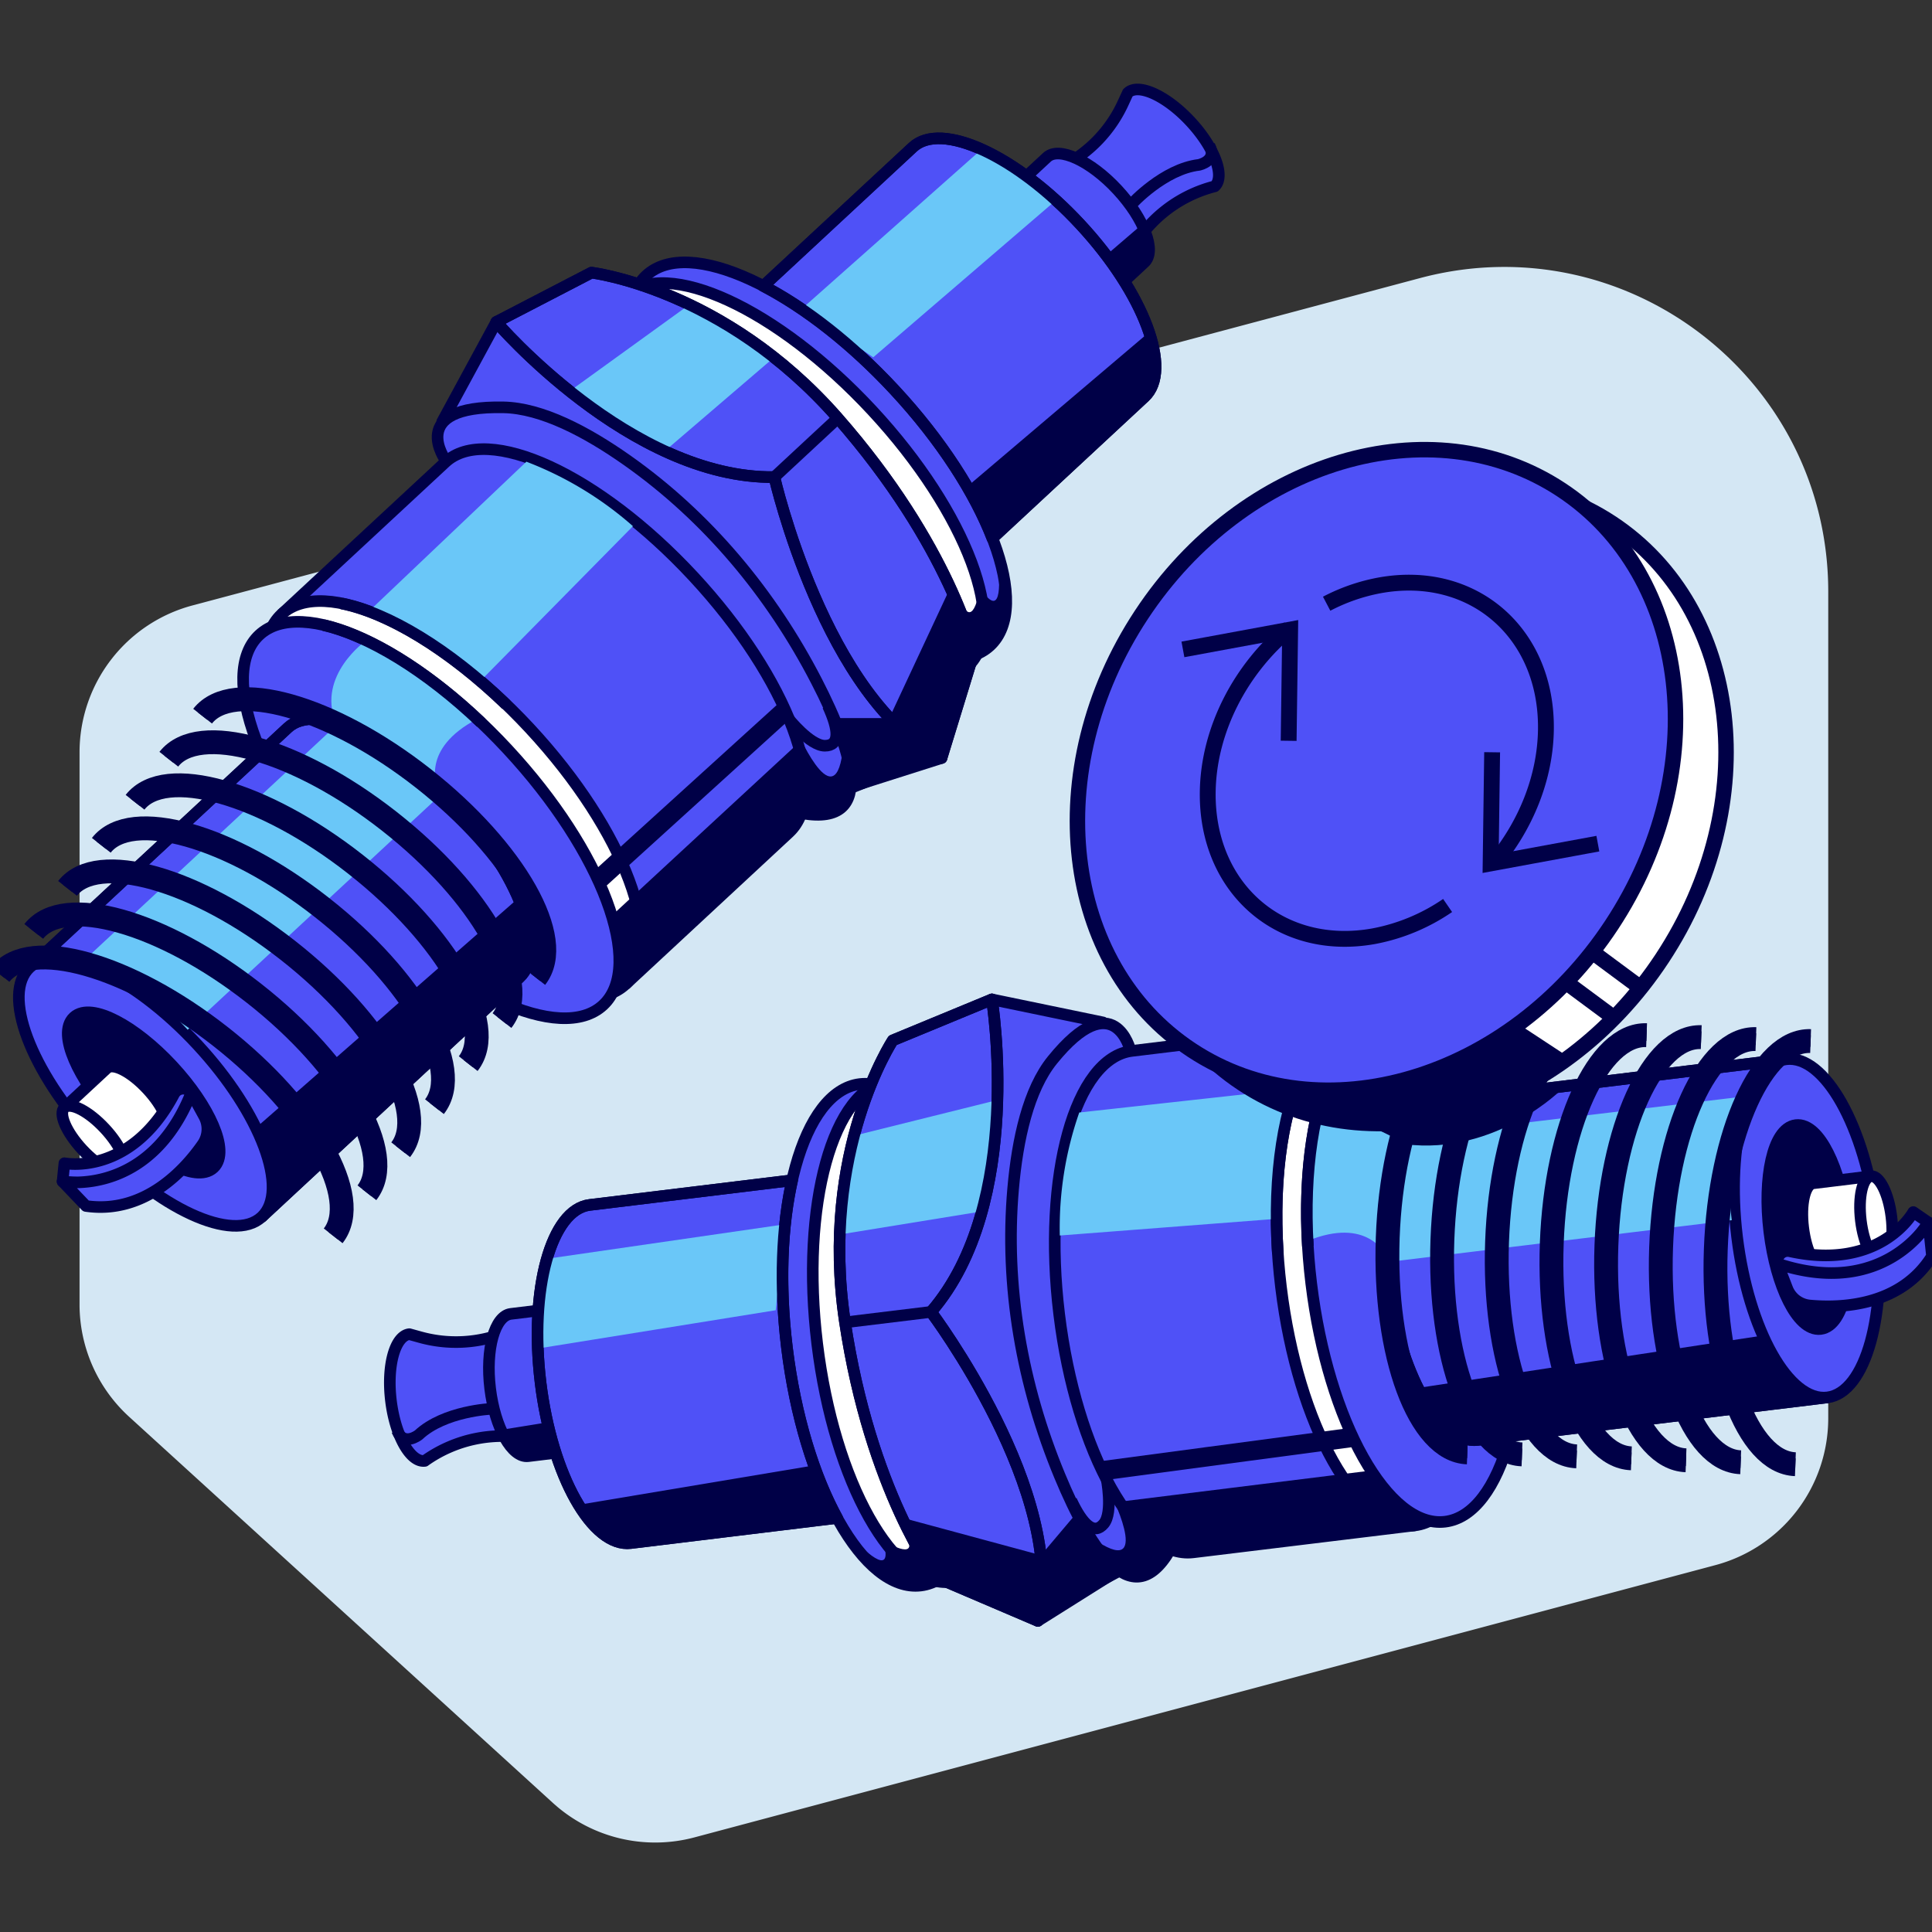 <?xml version="1.0" encoding="UTF-8"?> <svg xmlns="http://www.w3.org/2000/svg" xmlns:xlink="http://www.w3.org/1999/xlink" width="500" height="500" viewBox="0 0 500 500"><rect x="0" y="0" width="500" height="500" fill="#333333" stroke="none"/><defs><clipPath id="b"><rect width="500" height="500"></rect></clipPath></defs><g id="a" clip-path="url(#b)"><g transform="translate(-7.674 20.942)"><path d="M486.14,357.976V144.051c0-55.19-52.313-95.376-105.636-81.16L62.778,147.619a39.345,39.345,0,0,0-29.2,38.009v142.89a39.346,39.346,0,0,0,12.842,29.077l109.649,99.914a39.335,39.335,0,0,0,36.634,8.932l264.236-70.464a39.345,39.345,0,0,0,29.2-38.009Z" transform="translate(-5.318 -11.867)" fill="#d4e7f4"></path><path d="M390.994,27.286c2.758-2.559-.048-10.053-6.254-16.744S371.263.514,368.505,3.073l-1.248,2.71A34.528,34.528,0,0,1,351.841,21.97l-8.368,4.355,22.489,24.214L368.8,45A34.518,34.518,0,0,1,390.994,27.286Z" transform="translate(-68.949 0)" fill="#4f51f7" stroke="#000047" stroke-linejoin="round" stroke-width="3"></path><path d="M366.619,51.223c3.091-2.877-.048-11.284-7.025-18.794s-15.131-11.26-18.222-8.384l-28.1,26.1L338.52,77.328Z" transform="translate(-62.748 -4.284)" fill="#4f51f7" stroke="#000047" stroke-linejoin="round" stroke-width="3"></path><path d="M347.684,85.022c7.351-6.826-.119-26.828-16.688-44.661s-35.959-26.765-43.31-19.93L220.9,82.463l60,64.591Z" transform="translate(-43.782 -3.269)" fill="#4f51f7" stroke="#000047" stroke-linejoin="round" stroke-width="3"></path><path d="M306.035,157.713c10.9-10.126-.181-39.777-24.752-66.229S227.955,51.8,217.054,61.926s.181,39.777,24.752,66.229S295.134,167.84,306.035,157.713Z" transform="translate(-42.131 -11.562)" fill="#4f51f7" stroke="#000047" stroke-linejoin="round" stroke-width="3"></path><path d="M298.773,164.458c10.9-10.127-.181-39.778-24.752-66.229S220.694,58.544,209.792,68.67s.182,39.777,24.753,66.229S287.872,174.584,298.773,164.458Z" transform="translate(-40.639 -12.947)" fill="#fff" stroke="#000047" stroke-linejoin="round" stroke-width="3"></path><path d="M151.693,103.739l13.994-25.8,75.232,27.234,40,85.61L245.949,201.9Z" transform="translate(-29.571 -15.548)" fill="#4f51f7" stroke="#000047" stroke-linejoin="round" stroke-width="3"></path><path d="M152.341,119.559s-10.561-14.328,14.884-13.827c9.894.191,21.512,6.3,32.009,13.7,20.8,14.654,37.318,34.513,49,57.121,9.8,18.961,15.806,38.812-5.531,33.861Z" transform="translate(-29.258 -21.253)" fill="#4f51f7" stroke="#000047" stroke-linejoin="round" stroke-width="3"></path><path d="M99.363,162.1l42.372-39.352c10.9-10.124,39.662,3.107,64.225,29.562s35.649,56.1,24.746,66.228l-42.372,39.352" transform="translate(-18.826 -24.05)" fill="#4f51f7"></path><path d="M99.363,162.1l42.372-39.352c10.9-10.124,39.662,3.107,64.225,29.562s35.649,56.1,24.746,66.228l-42.372,39.352" transform="translate(-18.826 -24.05)" fill="none" stroke="#000047" stroke-linejoin="round" stroke-width="3"></path><path d="M187.285,268.012c10.9-10.126-.181-39.777-24.752-66.229S109.2,162.1,98.3,172.225s.182,39.777,24.752,66.229S176.384,278.138,187.285,268.012Z" transform="translate(-17.748 -34.209)" fill="#fff" stroke="#000047" stroke-linejoin="round" stroke-width="3"></path><path d="M180.02,274.774c10.9-10.126-.182-39.777-24.753-66.229S101.94,168.86,91.039,178.986s.182,39.778,24.753,66.229S169.118,284.9,180.02,274.774Z" transform="translate(-16.256 -35.598)" fill="#4f51f7" stroke="#000047" stroke-linejoin="round" stroke-width="3"></path><path d="M169.3,74.637s34.751,40.624,71.966,40.139c0,0,13.128,57.646,43.262,72.7l8.416-27.432s-6.055-27.281-35.4-60.7-63.614-37.477-63.614-37.477Z" transform="translate(-33.187 -12.25)" fill="#4f51f7" stroke="#000047" stroke-linejoin="round" stroke-width="3"></path><path d="M259.863,124.515l16.37-15.21" transform="translate(-51.781 -21.989)" fill="none" stroke="#000047" stroke-linejoin="round" stroke-width="3"></path><path d="M206.863,259.9l47.752-44.152s4.3,17.244-1.836,22.593l-45.733,41.53s4.387-3.886-.183-19.962Z" transform="translate(-40.899 -43.844)" fill="#000047"></path><path d="M330.341,158.436s1.685,14.678-4.768,4.768c0,0-1.589,11.125-4.768,3.973l4.013,13.255S336.524,181.783,330.341,158.436Z" transform="translate(-64.295 -32.077)" fill="#000047"></path><path d="M322.8,121.136l46.957-39.86,1.677,6.357-1.065,7.923L329.2,134.59Z" transform="translate(-64.705 -16.234)" fill="#000047"></path><path d="M202.8,248.134l48.173-43.739" transform="translate(-40.066 -41.514)" fill="none" stroke="#000047" stroke-miterlimit="10" stroke-width="5"></path><path d="M280.3,198.215h13.509l15.774-33.75,6.914,17.2-9.178,26.876-23.88,9.52S285.868,207.751,280.3,198.215Z" transform="translate(-55.979 -33.315)" fill="#000047"></path><path d="M267.693,212.154s10.569,24.039,11.737.922c0,0,9.012,21.25-9.854,20.352L267.7,212.154Z" transform="translate(-53.389 -43.107)" fill="#000047"></path><path d="M264.3,206.115s5.658,7.152,9.536,7.152,3.751-3.918.795-10.331" transform="translate(-52.693 -41.214)" fill="none" stroke="#000047" stroke-linejoin="round" stroke-width="3"></path><path d="M368.8,53.536l8.559-7.351,1.844,6.659L372.969,61.2Z" transform="translate(-74.15 -9.029)" fill="#000047"></path><path d="M376.324,35.556s8.2-8.98,17.348-10.068c0,0,4.8-1.009,2.718-4.943" transform="translate(-75.694 -3.764)" fill="none" stroke="#000047" stroke-miterlimit="10" stroke-width="3"></path><path d="M143.072,219.608s-4.617-9.862,10.259-17.634L124.6,181.654s-12.754,8.924-7.923,21.178c.119.3.246.6.389.906l26.01,15.878Z" transform="translate(-22.158 -36.844)" fill="#6ac7f8"></path><path d="M144.106,274.111c7.351-6.826-.119-26.827-16.688-44.66s-35.959-26.765-43.31-19.93L17.324,271.553l60,64.591Z" transform="translate(-1.981 -42.094)" fill="#4f51f7"></path><g transform="translate(7.674 160.007)"><path d="M73.654,205.17c7.7-9.814,33.241-2.63,57.049,16.052s36.873,41.776,29.172,51.59" transform="translate(-21.221 -200.778)" fill="none" stroke="#000047" stroke-linejoin="round" stroke-width="3"></path><path d="M62.654,219.189c7.7-9.814,33.241-2.63,57.049,16.052s36.873,41.776,29.172,51.59" transform="translate(-18.963 -203.656)" fill="none" stroke="#000047" stroke-linejoin="round" stroke-width="3"></path><path d="M51.654,233.209c7.7-9.814,33.241-2.63,57.049,16.052s36.873,41.776,29.172,51.59" transform="translate(-16.704 -206.535)" fill="none" stroke="#000047" stroke-linejoin="round" stroke-width="3"></path><path d="M40.664,247.23c7.7-9.814,33.241-2.63,57.049,16.052s36.873,41.776,29.172,51.59" transform="translate(-14.448 -209.414)" fill="none" stroke="#000047" stroke-linejoin="round" stroke-width="3"></path><path d="M29.664,261.25c7.7-9.814,33.241-2.63,57.049,16.052s36.873,41.776,29.172,51.59" transform="translate(-12.189 -212.292)" fill="none" stroke="#000047" stroke-linejoin="round" stroke-width="3"></path><path d="M18.664,275.269c7.7-9.814,33.241-2.63,57.05,16.052s36.873,41.776,29.172,51.59" transform="translate(-9.93 -215.171)" fill="none" stroke="#000047" stroke-linejoin="round" stroke-width="3"></path><path d="M7.674,289.289c7.7-9.814,33.241-2.63,57.049,16.052S101.6,347.117,93.9,356.932" transform="translate(-7.674 -218.05)" fill="none" stroke="#000047" stroke-linejoin="round" stroke-width="3"></path></g><path d="M144.106,274.111c7.351-6.826-.119-26.827-16.688-44.66s-35.959-26.765-43.31-19.93L17.324,271.553l60,64.591Z" transform="translate(-1.981 -42.094)" fill="none" stroke="#000047" stroke-linejoin="round" stroke-width="3"></path><path d="M77.322,336.144l66.784-62.033c7.351-6.826-.119-26.827-16.688-44.66s-35.959-26.765-43.31-19.93L17.324,271.553" transform="translate(-1.981 -42.094)" fill="none" stroke="#000047" stroke-linejoin="round" stroke-width="3"></path><path d="M76.637,352.13c7.351-6.829-.122-26.823-16.691-44.661s-35.96-26.761-43.311-19.932.122,26.823,16.691,44.66S69.286,358.958,76.637,352.13Z" transform="translate(-1.259 -58.114)" fill="#4f51f7" stroke="#000047" stroke-linejoin="round" stroke-width="3"></path><path d="M67.075,342.52c3.724-3.459-1.065-14.667-10.695-25.034S35.924,301.519,32.2,304.978s1.065,14.667,10.695,25.034S63.351,345.978,67.075,342.52Z" transform="translate(-4.777 -61.956)" fill="#000047" stroke="#000047" stroke-linejoin="round" stroke-width="4.91"></path><path d="M28.613,331.086l11.022-10.235c1.613-1.494,6.294.93,10.458,5.412s6.238,9.337,4.625,10.831L43.7,347.329" transform="translate(-4.299 -65.335)" fill="#fff"></path><path d="M28.613,331.086l11.022-10.235c1.613-1.494,6.294.93,10.458,5.412s6.238,9.337,4.625,10.831L43.7,347.329" transform="translate(-4.299 -65.335)" fill="none" stroke="#000047" stroke-linejoin="round" stroke-width="3"></path><path d="M43.6,349.935c1.611-1.5-.461-6.345-4.628-10.831s-8.851-6.909-10.462-5.413.461,6.346,4.628,10.831S41.987,351.432,43.6,349.935Z" transform="translate(-4.166 -67.971)" fill="#fff" stroke="#000047" stroke-linejoin="round" stroke-width="3"></path><path d="M28.055,351.649l.469-4.728s17.1,3.489,28.354-17.856a2.662,2.662,0,0,1,4.49-.366S55.852,355.368,28.055,351.649Z" transform="translate(-4.185 -66.818)" fill="#4f51f7" stroke="#000047" stroke-linejoin="round" stroke-width="3"></path><path d="M28.055,351.925s22.505,4.148,33.313-22.95l3.306,6.04a6.938,6.938,0,0,1-.4,7.311c-4.4,6.318-14.844,18.158-30.166,15.933Z" transform="translate(-4.185 -67.093)" fill="#4f51f7" stroke="#000047" stroke-linejoin="round" stroke-width="3"></path><path d="M90.961,325.051l67.952-59.465,2.6,7.947-.167,9.274L94.521,344.942s3.457-6.04-3.568-19.891Z" transform="translate(-17.1 -54.078)" fill="#000047"></path><path d="M99.08,210.436l-65.338,60.9A57.452,57.452,0,0,1,61.6,288.314l64.368-59.783S112.725,213.36,99.08,210.436Z" transform="translate(-5.353 -42.754)" fill="#6ac7f8"></path><g transform="translate(7.674 160.007)"><path d="M73.654,205.17c7.7-9.814,33.241-2.63,57.049,16.052s36.873,41.776,29.172,51.59" transform="translate(-21.221 -200.778)" fill="none" stroke="#000047" stroke-linejoin="round" stroke-width="6.17"></path><path d="M62.654,219.189c7.7-9.814,33.241-2.63,57.049,16.052s36.873,41.776,29.172,51.59" transform="translate(-18.963 -203.656)" fill="none" stroke="#000047" stroke-linejoin="round" stroke-width="6.17"></path><path d="M51.654,233.209c7.7-9.814,33.241-2.63,57.049,16.052s36.873,41.776,29.172,51.59" transform="translate(-16.704 -206.535)" fill="none" stroke="#000047" stroke-linejoin="round" stroke-width="6.17"></path><path d="M40.664,247.23c7.7-9.814,33.241-2.63,57.049,16.052s36.873,41.776,29.172,51.59" transform="translate(-14.448 -209.414)" fill="none" stroke="#000047" stroke-linejoin="round" stroke-width="6.17"></path><path d="M29.664,261.25c7.7-9.814,33.241-2.63,57.049,16.052s36.873,41.776,29.172,51.59" transform="translate(-12.189 -212.292)" fill="none" stroke="#000047" stroke-linejoin="round" stroke-width="6.17"></path><path d="M18.664,275.269c7.7-9.814,33.241-2.63,57.05,16.052s36.873,41.776,29.172,51.59" transform="translate(-9.93 -215.171)" fill="none" stroke="#000047" stroke-linejoin="round" stroke-width="6.17"></path><path d="M7.674,289.289c7.7-9.814,33.241-2.63,57.049,16.052S101.6,347.117,93.9,356.932" transform="translate(-7.674 -218.05)" fill="none" stroke="#000047" stroke-linejoin="round" stroke-width="6.17"></path></g><path d="M246.126,85.91l-27.3,23.4s-21.742-8.678-25.628-14.646l30.984-22.394Z" transform="translate(-38.092 -14.384)" fill="#6ac7f8"></path><path d="M287.289,75.679l46.679-40.115s-9.616-9.4-19.3-13.128L268.8,63.123Z" transform="translate(-53.617 -4.152)" fill="#6ac7f8"></path><path d="M338.256,40.361c-16.569-17.84-35.959-26.765-43.31-19.93L256.254,56.366c10.8,5.618,22.791,14.876,33.925,26.86,12.007,12.921,20.781,26.606,25.35,38.407l39.416-36.611C362.3,78.2,354.825,58.194,338.256,40.361Z" transform="translate(-51.04 -3.269)" fill="none" stroke="#000047" stroke-linejoin="round" stroke-width="3"></path><path d="M169.3,74.637s34.751,40.624,71.966,40.139c0,0,13.128,57.646,43.262,72.7l8.416-27.432s-6.055-27.281-35.4-60.7-63.614-37.477-63.614-37.477Z" transform="translate(-33.187 -12.25)" fill="none" stroke="#000047" stroke-linejoin="round" stroke-width="3"></path><path d="M196.077,140.124l-39.67,40.258s-16.632-14.344-28.934-17.968L168.5,123.436A90.549,90.549,0,0,1,196.077,140.124Z" transform="translate(-24.598 -24.89)" fill="#6ac7f8"></path><path d="M161.547,195.809c-14.892-14.376-30.619-23.8-42.594-26.184" transform="translate(-22.849 -34.374)" fill="none" stroke="#000047" stroke-linejoin="round" stroke-width="3"></path><path d="M153.8,201.895c-14.225-13.549-29.149-22.569-40.775-25.231" transform="translate(-21.631 -35.82)" fill="none" stroke="#000047" stroke-linejoin="round" stroke-width="3"></path><path d="M143.675,439.3c-3.735.453-7.653-6.516-8.757-15.576s1.033-16.768,4.76-17.221l2.869.795a34.513,34.513,0,0,0,22.314-1.335l8.725-3.584,3.989,32.8-6.063-1.407a34.542,34.542,0,0,0-27.853,5.531Z" transform="translate(-26.067 -82.164)" fill="#4f51f7" stroke="#000047" stroke-linejoin="round" stroke-width="3"></path><path d="M177.049,436.593c-4.188.509-8.59-7.319-9.83-17.491s1.16-18.826,5.348-19.334l38.073-4.633,4.482,36.825Z" transform="translate(-32.692 -80.678)" fill="#4f51f7" stroke="#000047" stroke-linejoin="round" stroke-width="3"></path><path d="M206.876,450.146c-9.957,1.216-20.423-17.4-23.363-41.561s2.75-44.74,12.707-45.956L286.7,351.615l10.657,87.509-90.481,11.014Z" transform="translate(-35.946 -71.742)" fill="#4f51f7" stroke="#000047" stroke-linejoin="round" stroke-width="3"></path><path d="M298.291,455.879c14.77-1.8,23.206-32.307,18.843-68.146S297.263,324.3,282.493,326.1,259.288,358.4,263.65,394.243,283.522,457.676,298.291,455.879Z" transform="translate(-52.323 -66.485)" fill="#4f51f7" stroke="#000047" stroke-linejoin="round" stroke-width="3"></path><path d="M308.155,454.678c14.769-1.8,23.205-32.307,18.843-68.146S307.126,323.1,292.357,324.9s-23.206,32.307-18.843,68.146S293.385,456.475,308.155,454.678Z" transform="translate(-54.348 -66.239)" fill="#fff" stroke="#000047" stroke-linejoin="round" stroke-width="3"></path><path d="M352.285,304.5l-28.743-5.952L295.824,373.6l39.606,85.785,31.064-19.541Z" transform="translate(-59.165 -60.845)" fill="#4f51f7" stroke="#000047" stroke-linejoin="round" stroke-width="3"></path><path d="M367.827,313.363s-4.132-17.316-20.169,2.456c-6.238,7.685-9.059,20.5-10.18,33.3-2.225,25.35,2.3,50.78,12.039,74.294,8.169,19.724,19.454,37.119,29.443,17.618L367.827,313.371Z" transform="translate(-67.604 -62.447)" fill="#4f51f7" stroke="#000047" stroke-linejoin="round" stroke-width="3"></path><path d="M428.574,306.525l-57.407,6.985c-14.773,1.8-23.212,32.311-18.85,68.143s19.875,63.431,34.648,61.635l57.407-6.985" transform="translate(-70.529 -62.484)" fill="#4f51f7"></path><path d="M428.574,306.525l-57.407,6.985c-14.773,1.8-23.212,32.311-18.85,68.143s19.875,63.431,34.648,61.635l57.407-6.985" transform="translate(-70.529 -62.484)" fill="none" stroke="#000047" stroke-linejoin="round" stroke-width="3"></path><path d="M459.2,436.293c14.769-1.8,23.205-32.307,18.843-68.146s-19.872-63.433-34.641-61.636-23.206,32.307-18.843,68.146S444.428,438.091,459.2,436.293Z" transform="translate(-85.362 -62.464)" fill="#fff" stroke="#000047" stroke-linejoin="round" stroke-width="3"></path><path d="M469.049,435.09c14.769-1.8,23.206-32.307,18.843-68.146s-19.871-63.434-34.641-61.636-23.205,32.307-18.843,68.146S454.28,436.887,469.049,435.09Z" transform="translate(-87.384 -62.217)" fill="#4f51f7" stroke="#000047" stroke-linejoin="round" stroke-width="3"></path><path d="M320.514,298.545s8.622,52.758-15.758,80.882c0,0,35.577,47.219,27.647,79.96l-26.391-11.268s-16.942-22.219-23.546-66.2,12.4-72.776,12.4-72.776L320.5,298.553Z" transform="translate(-56.136 -60.845)" fill="#4f51f7" stroke="#000047" stroke-linejoin="round" stroke-width="3"></path><path d="M305.142,400.324l-22.179,2.7" transform="translate(-56.525 -81.743)" fill="none" stroke="#000047" stroke-linejoin="round" stroke-width="3"></path><path d="M437.547,451.983l-64.543,8s10.394,14.407,18.444,13.168L452.686,465s-5.8.842-15.131-13.025Z" transform="translate(-75.012 -92.349)" fill="#000047"></path><path d="M286.742,474.981s10.132,10.752,6.723-.564c0,0,9.528,5.96,6.111-1.081l7.541,11.618s-6.524,9.814-20.367-9.973Z" transform="translate(-57.3 -96.735)" fill="#000047"></path><path d="M256.866,450.346l-60.753,10.172,3.775,5.38,6.739,4.3,56.39-6.278Z" transform="translate(-38.692 -92.014)" fill="#000047"></path><path d="M431.109,441.225l-64.5,8.6" transform="translate(-73.7 -90.141)" fill="none" stroke="#000047" stroke-miterlimit="10" stroke-width="5"></path><path d="M346.119,466.574,337.4,476.9l-35.959-9.719,8.686,16.386,26.455,10.323,22.68-12.1s-9.441-4.8-13.144-15.2Z" transform="translate(-60.319 -95.346)" fill="#000047"></path><path d="M368.011,460.314s11.547,23.586-6.866,9.56c0,0,10.426,20.59,21.909,5.6Z" transform="translate(-72.577 -94.061)" fill="#000047"></path><path d="M365.646,454.355s1.812,8.94-.683,11.9-5.42.342-8.408-6.055" transform="translate(-71.635 -92.837)" fill="none" stroke="#000047" stroke-linejoin="round" stroke-width="3"></path><path d="M181.934,436.475l-11.141,1.8,3.9,5.714,10.4.612Z" transform="translate(-33.493 -89.166)" fill="#000047"></path><path d="M161.426,431.895s-12.151.477-18.881,6.763c0,0-3.87,3.02-5.531-1.113" transform="translate(-26.557 -88.226)" fill="none" stroke="#000047" stroke-miterlimit="10" stroke-width="3"></path><path d="M453.6,371.5s-4.553-9.886-20.1-3.536l3-35.061s15.043-3.989,21.289,7.605c.151.286.3.58.445.882L453.6,371.508Z" transform="translate(-87.435 -67.764)" fill="#6ac7f8"></path><path d="M482.684,416.566c-9.957,1.216-20.423-17.4-23.363-41.561s2.75-44.74,12.707-45.956l90.481-11.014,10.657,87.509-90.481,11.014Z" transform="translate(-92.577 -64.847)" fill="#4f51f7"></path><g transform="translate(366.728 245.418)"><path d="M484.127,308.263c-12.468-.445-23.451,23.705-24.539,53.942s8.138,55.118,20.6,55.571" transform="translate(-459.5 -308.257)" fill="none" stroke="#000047" stroke-linejoin="round" stroke-width="3"></path><path d="M501.935,308.914c-12.468-.445-23.451,23.705-24.539,53.942s8.137,55.118,20.6,55.571" transform="translate(-463.157 -308.391)" fill="none" stroke="#000047" stroke-linejoin="round" stroke-width="3"></path><path d="M519.736,309.552c-12.468-.445-23.451,23.705-24.539,53.942s8.137,55.119,20.6,55.572" transform="translate(-466.812 -308.522)" fill="none" stroke="#000047" stroke-linejoin="round" stroke-width="3"></path><path d="M537.549,310.193c-12.468-.445-23.451,23.705-24.539,53.942s8.137,55.118,20.6,55.571" transform="translate(-470.469 -308.654)" fill="none" stroke="#000047" stroke-linejoin="round" stroke-width="3"></path><path d="M555.346,310.834c-12.468-.445-23.451,23.705-24.539,53.942s8.137,55.118,20.6,55.571" transform="translate(-474.123 -308.785)" fill="none" stroke="#000047" stroke-linejoin="round" stroke-width="3"></path><path d="M573.158,311.474c-12.468-.445-23.451,23.705-24.54,53.942s8.137,55.118,20.6,55.571" transform="translate(-477.781 -308.917)" fill="none" stroke="#000047" stroke-linejoin="round" stroke-width="3"></path><path d="M590.967,312.113c-12.468-.445-23.451,23.705-24.539,53.942s8.137,55.118,20.6,55.571" transform="translate(-481.437 -309.048)" fill="none" stroke="#000047" stroke-linejoin="round" stroke-width="3"></path></g><path d="M482.684,416.566c-9.957,1.216-20.423-17.4-23.363-41.561s2.75-44.74,12.707-45.956l90.481-11.014,10.657,87.509-90.481,11.014Z" transform="translate(-92.577 -64.847)" fill="none" stroke="#000047" stroke-linejoin="round" stroke-width="3"></path><path d="M573.166,405.552l-90.481,11.014c-9.957,1.216-20.423-17.4-23.363-41.561s2.75-44.74,12.707-45.956l90.481-11.014" transform="translate(-92.577 -64.847)" fill="none" stroke="#000047" stroke-linejoin="round" stroke-width="3"></path><path d="M596.541,405.543c9.96-1.213,15.649-21.786,12.707-45.953s-13.4-42.775-23.359-41.562-15.649,21.785-12.707,45.952S586.581,406.755,596.541,405.543Z" transform="translate(-115.955 -64.834)" fill="#4f51f7" stroke="#000047" stroke-linejoin="round" stroke-width="3"></path><path d="M597.173,391.536c5.045-.614,7.749-12.5,6.039-26.544s-7.186-24.935-12.231-24.321-7.749,12.5-6.039,26.544S592.128,392.149,597.173,391.536Z" transform="translate(-118.424 -69.49)" fill="#000047" stroke="#000047" stroke-linejoin="round" stroke-width="4.91"></path><path d="M612.413,356.135l-14.932,1.82c-2.185.262-3.353,5.4-2.614,11.483s3.107,10.792,5.292,10.521l14.932-1.82" transform="translate(-120.521 -72.67)" fill="#fff"></path><path d="M612.413,356.135l-14.932,1.82c-2.185.262-3.353,5.4-2.614,11.483s3.107,10.792,5.292,10.521l14.932-1.82" transform="translate(-120.521 -72.67)" fill="none" stroke="#000047" stroke-linejoin="round" stroke-width="3"></path><path d="M618.931,378.137c2.183-.266,3.353-5.409,2.613-11.486s-3.109-10.788-5.292-10.523-3.353,5.408-2.613,11.485S616.749,378.4,618.931,378.137Z" transform="translate(-124.376 -72.666)" fill="#fff" stroke="#000047" stroke-linejoin="round" stroke-width="3"></path><path d="M625.6,370.5l-3.918-2.694s-8.36,15.321-31.93,10.148a2.664,2.664,0,0,0-3.179,3.195S610.511,394.14,625.6,370.5Z" transform="translate(-118.85 -75.066)" fill="#4f51f7" stroke="#000047" stroke-linejoin="round" stroke-width="3"></path><path d="M625.62,371.2s-11.348,19.867-39.026,10.649l2.479,6.421a6.945,6.945,0,0,0,5.841,4.41c7.661.715,23.451.373,31.628-12.77l-.93-8.71Z" transform="translate(-118.868 -75.762)" fill="#4f51f7" stroke="#000047" stroke-linejoin="round" stroke-width="3"></path><path d="M558.734,408.016l-89.273,13.565,4.395,7.112,7.192,5.857,90.585-10.974S564.79,422.32,558.734,408.016Z" transform="translate(-94.818 -83.323)" fill="#000047"></path><path d="M465.26,340.518l88.685-10.633a57.389,57.389,0,0,0-5,32.232l-87.207,10.617S458.688,352.835,465.26,340.518Z" transform="translate(-93.087 -67.28)" fill="#6ac7f8"></path><g transform="translate(366.728 245.418)"><path d="M484.127,308.263c-12.468-.445-23.451,23.705-24.539,53.942s8.138,55.118,20.6,55.571" transform="translate(-459.5 -308.257)" fill="none" stroke="#000047" stroke-linejoin="round" stroke-width="6.17"></path><path d="M501.935,308.914c-12.468-.445-23.451,23.705-24.539,53.942s8.137,55.118,20.6,55.571" transform="translate(-463.157 -308.391)" fill="none" stroke="#000047" stroke-linejoin="round" stroke-width="6.17"></path><path d="M519.736,309.552c-12.468-.445-23.451,23.705-24.539,53.942s8.137,55.119,20.6,55.572" transform="translate(-466.812 -308.522)" fill="none" stroke="#000047" stroke-linejoin="round" stroke-width="6.17"></path><path d="M537.549,310.193c-12.468-.445-23.451,23.705-24.539,53.942s8.137,55.118,20.6,55.571" transform="translate(-470.469 -308.654)" fill="none" stroke="#000047" stroke-linejoin="round" stroke-width="6.17"></path><path d="M555.346,310.834c-12.468-.445-23.451,23.705-24.539,53.942s8.137,55.118,20.6,55.571" transform="translate(-474.123 -308.785)" fill="none" stroke="#000047" stroke-linejoin="round" stroke-width="6.17"></path><path d="M573.158,311.474c-12.468-.445-23.451,23.705-24.54,53.942s8.137,55.118,20.6,55.571" transform="translate(-477.781 -308.917)" fill="none" stroke="#000047" stroke-linejoin="round" stroke-width="6.17"></path><path d="M590.967,312.113c-12.468-.445-23.451,23.705-24.539,53.942s8.137,55.118,20.6,55.571" transform="translate(-481.437 -309.048)" fill="none" stroke="#000047" stroke-linejoin="round" stroke-width="6.17"></path></g><path d="M281.113,366.123l35.49-5.769s7.39-22.211,5.34-29.029l-37.1,9.234-3.735,25.573Z" transform="translate(-56.145 -67.576)" fill="#6ac7f8"></path><path d="M244.561,394.032,183.8,403.814s-.977-13.414,2.424-23.22L246.9,371.8l-2.328,22.227Z" transform="translate(-36.137 -75.888)" fill="#6ac7f8"></path><path d="M183.513,409.784c-2.94-24.166,2.75-44.74,12.707-45.948l52.417-6.381c-2.678,11.872-3.338,27.011-1.359,43.246,2.13,17.507,6.93,33.042,12.993,44.144l-53.4,6.5c-9.957,1.216-20.423-17.4-23.363-41.561Z" transform="translate(-35.946 -72.941)" fill="none" stroke="#000047" stroke-linejoin="round" stroke-width="3"></path><path d="M320.514,298.545s8.622,52.758-15.758,80.882c0,0,35.577,47.219,27.647,79.96l-26.391-11.268s-16.942-22.219-23.546-66.2,12.4-72.776,12.4-72.776L320.5,298.553Z" transform="translate(-56.136 -60.845)" fill="none" stroke="#000047" stroke-linejoin="round" stroke-width="3"></path><path d="M352.809,365.615l56.35-4.339s-.23-21.957,4.935-33.7l-56.247,6.206A90.61,90.61,0,0,0,352.809,365.615Z" transform="translate(-70.862 -66.806)" fill="#6ac7f8"></path><path d="M423.756,368.662c-1.375-20.654,1.565-38.748,7.47-49.437" transform="translate(-85.365 -65.091)" fill="none" stroke="#000047" stroke-linejoin="round" stroke-width="3"></path><path d="M433.535,366.668c-1.176-19.612,1.557-36.833,7.025-47.434" transform="translate(-87.386 -65.093)" fill="none" stroke="#000047" stroke-linejoin="round" stroke-width="3"></path><path d="M500.08,327.572S483,344.983,459.265,341.979c0,0-11.729-7.883-22.9-7.033l.739-3.012,62.986-4.371Z" transform="translate(-88.022 -66.804)" fill="#000047"></path><path d="M513.265,253.383c26.407-40.048,20.567-90.478-13.043-112.64s-82.264-7.662-108.67,32.385-20.568,90.478,13.043,112.64S486.858,293.43,513.265,253.383Z" transform="translate(-75.425 -26.313)" fill="#fff" stroke="#000047" stroke-miterlimit="10" stroke-width="4"></path><path d="M496.806,242.531c26.407-40.048,20.567-90.479-13.043-112.641s-82.264-7.662-108.67,32.385-20.567,90.479,13.043,112.641S470.4,282.579,496.806,242.531Z" transform="translate(-72.045 -24.085)" fill="#4f51f7" stroke="#000047" stroke-miterlimit="10" stroke-width="4"></path><path d="M411.344,320.494c41.887,28.346,85.443-5.2,85.443-5.2l-13.295-8.741s-16.537,14.423-40.139,15.949S411.344,320.494,411.344,320.494Z" transform="translate(-82.885 -62.49)" fill="#000047"></path><path d="M518.383,293.5l11.666,8.646" transform="translate(-104.863 -59.808)" fill="none" stroke="#000047" stroke-miterlimit="10" stroke-width="4"></path><path d="M527,283.676l11.666,8.646" transform="translate(-106.633 -57.792)" fill="none" stroke="#000047" stroke-miterlimit="10" stroke-width="4"></path><path d="M463.073,249.443a50.188,50.188,0,0,1-18.937,7.915c-24.166,4.458-43.484-12.238-43.143-37.294.223-16.243,8.654-32.017,21.138-42.308" transform="translate(-80.758 -36.044)" fill="none" stroke="#000047" stroke-miterlimit="10" stroke-width="4.1"></path><path d="M439.723,168.277a48.585,48.585,0,0,1,13.6-4.728c24.166-4.458,43.484,12.238,43.143,37.294-.167,12.532-5.229,24.786-13.263,34.457" transform="translate(-88.712 -32.979)" fill="none" stroke="#000047" stroke-miterlimit="10" stroke-width="4.1"></path><path d="M392.914,183.241l27.75-5.126-.389,28.775" transform="translate(-79.1 -36.118)" fill="none" stroke="#000047" stroke-miterlimit="10" stroke-width="4.1"></path><path d="M520.875,241.713l-27.75,5.118.389-28.768" transform="translate(-99.677 -44.32)" fill="none" stroke="#000047" stroke-miterlimit="10" stroke-width="4.1"></path></g></g></svg> 